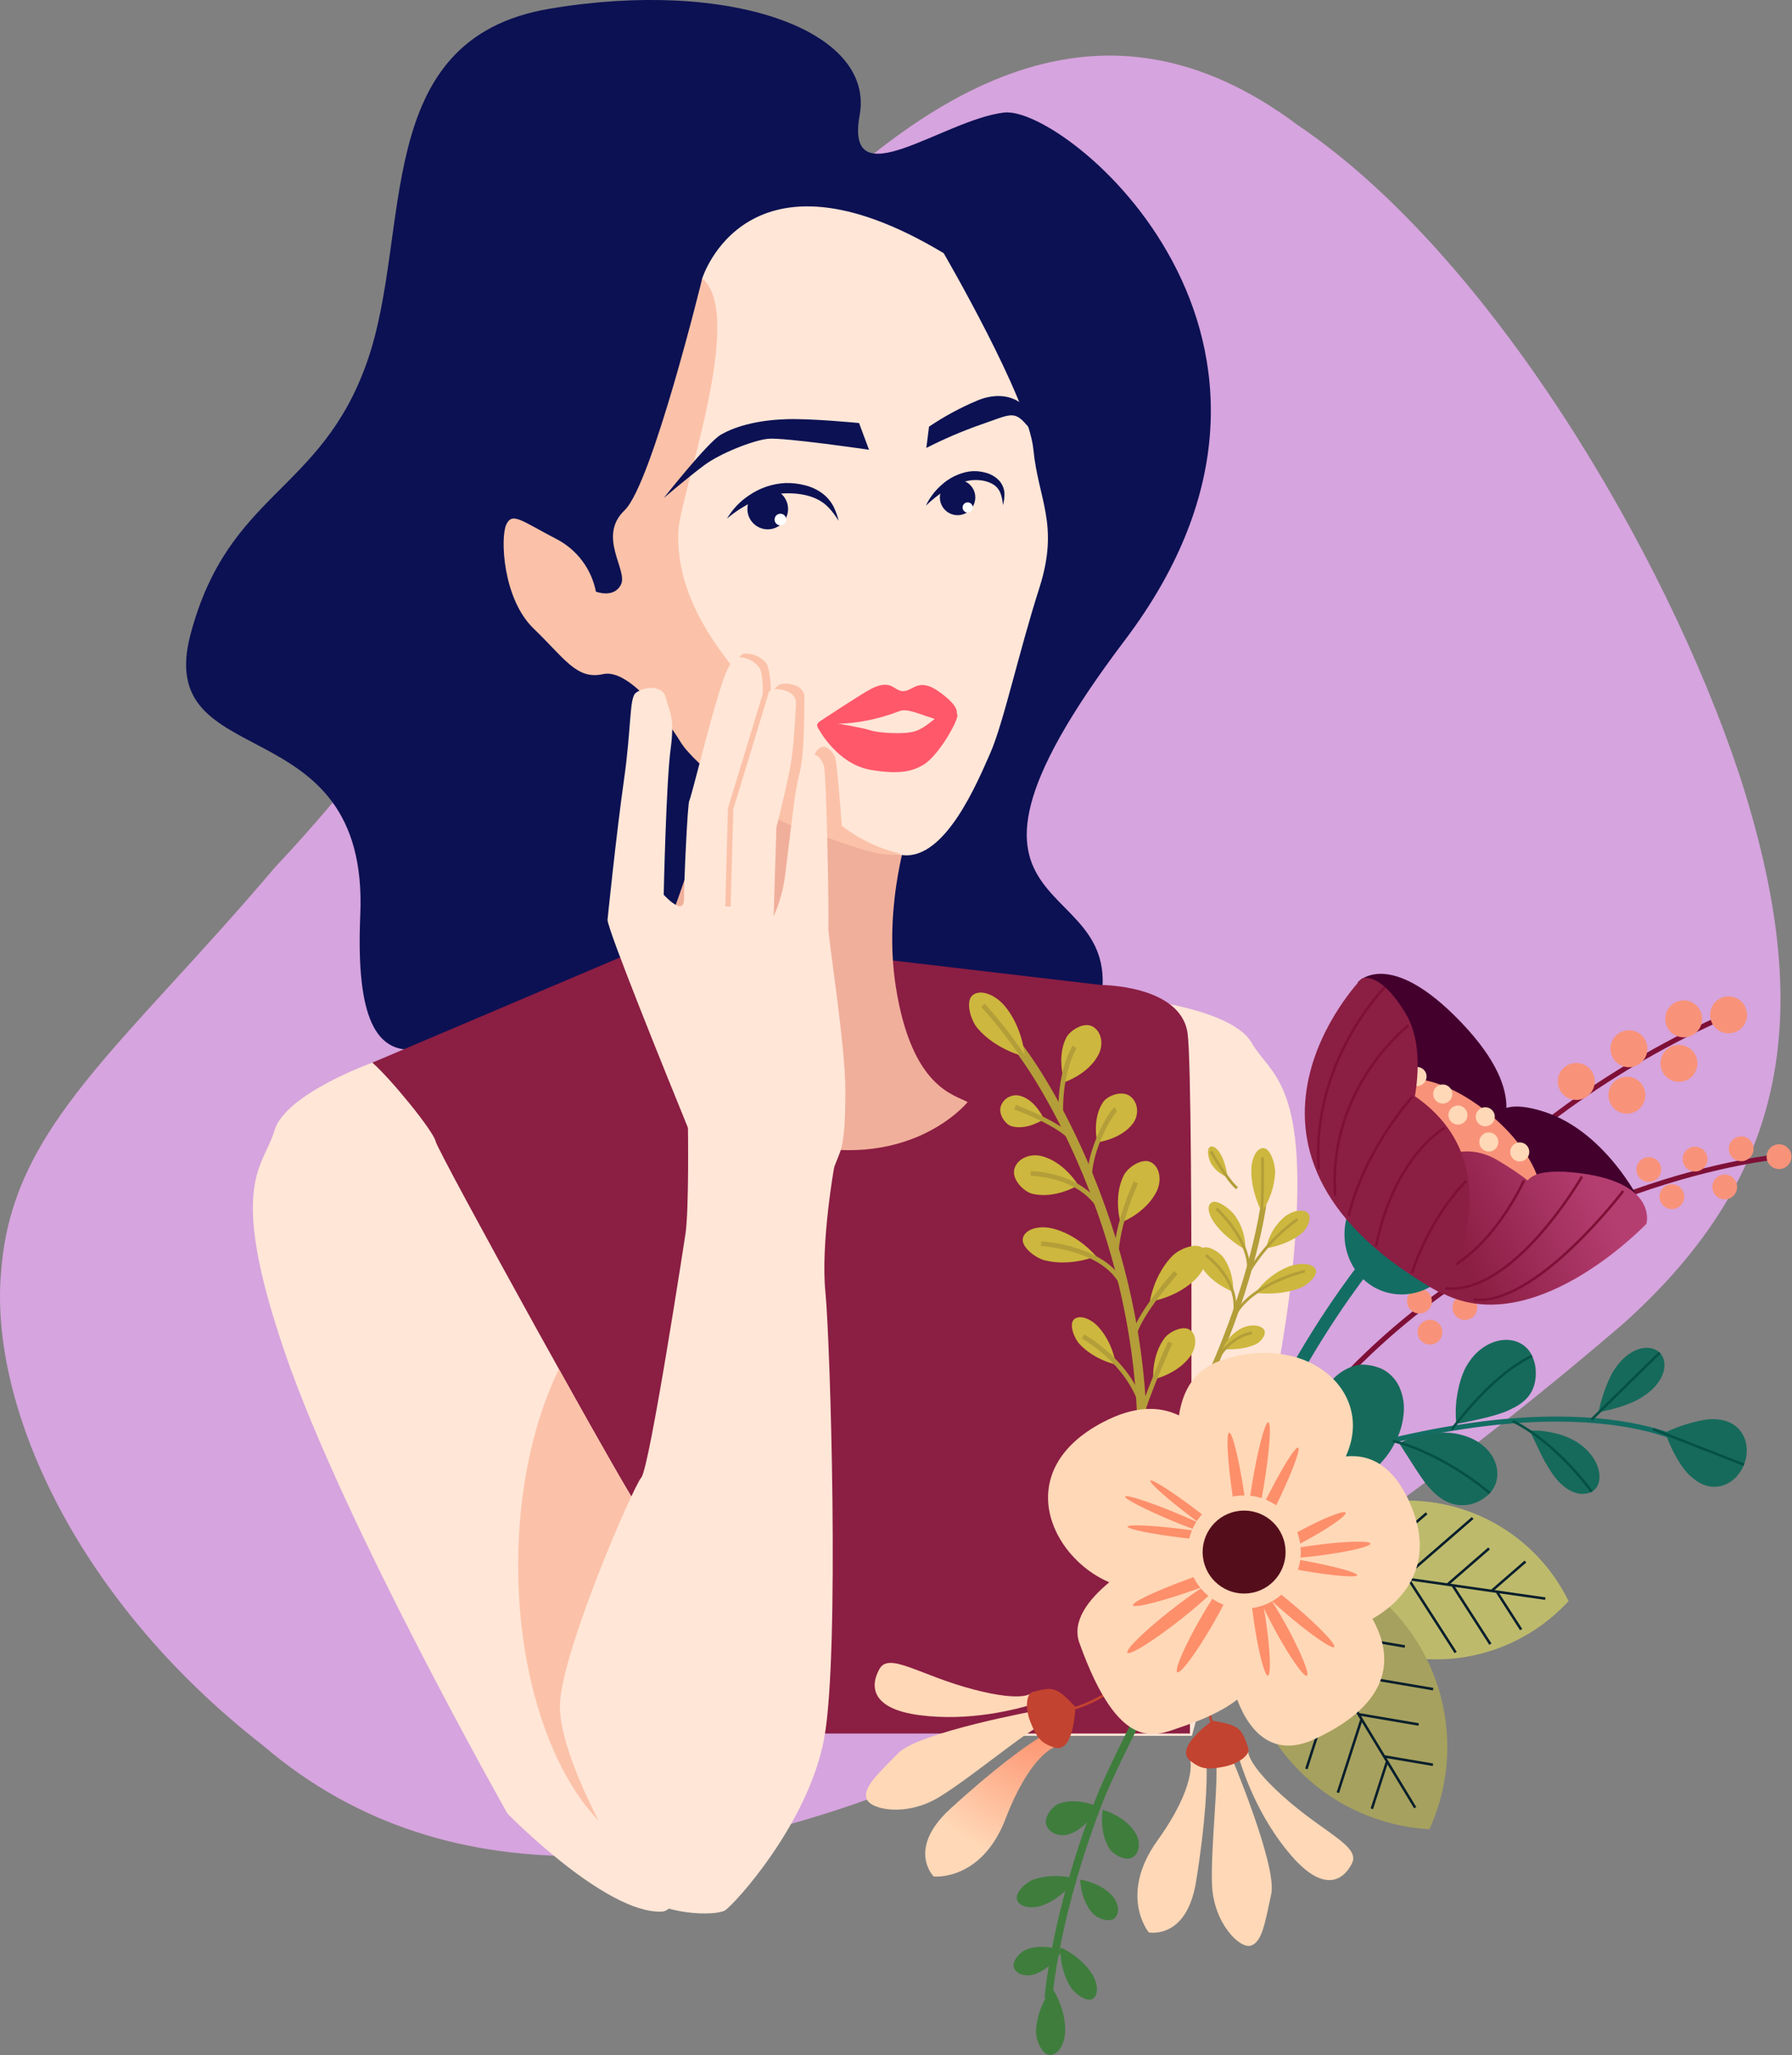 <?xml version="1.0" encoding="UTF-8"?> <svg xmlns="http://www.w3.org/2000/svg" width="1011" height="1159" viewBox="0 0 1011 1159" fill="none"><rect x="0" y="0" width="1011" height="1159" fill="#808080" stroke="none"/> <g clip-path="url(#clip0)"> <path d="M155 489.33C334.94 298.9 513 -93.69 732.23 70.61C840.07 143.31 939.78 311.39 981.54 437.61C1024.54 570.94 1009.54 662.35 916.02 746.36C727.53 908.24 360.47 1166.41 148.4 984.47C40.46 900.39 -6.74 789.6 0.77 715.61C7.3 635 68.57 591.23 155 489.33Z" fill="#D6A4DE"></path> <path d="M672.44 979C684.72 934.45 721.68 795.79 729.62 711.49C739.17 610 717 607 706.15 588.12C695.3 569.24 643.4 563.69 643.4 563.69C635.61 574.58 618.96 609.11 619.07 615.33C619.18 621.55 558.54 842.15 555.58 844.26C553.92 845.43 557.29 917.16 566.04 979H672.44Z" fill="#FFE6D7"></path> <path d="M619 573.23C619 573.23 486.53 632.13 428.44 619.52C370.35 606.91 368.72 531.98 310.56 558.52C252.4 585.06 198.08 635.45 203.26 516.11C208.44 396.77 86.1 438.11 107.51 357.67C128.92 277.23 181 278.06 207 204.36C233 130.66 208.36 22.05 310.1 4.92C411.84 -12.21 493.62 17.05 485 64.91C476.38 112.77 532.13 67.49 566.52 63.47C600.91 59.45 762.52 191.87 634.63 361.04C506.74 530.21 643.94 485.92 619 573.23Z" fill="#0C1153"></path> <path d="M210.07 599.33L380 527.18L621.23 555.53C621.23 555.53 665.92 555.53 669.97 582.53C674.02 609.53 671.32 977.7 671.32 977.7H408.32L210.07 599.33Z" fill="#8B1E43"></path> <path d="M513.53 465.14C513.53 465.14 497.86 509.2 505.44 556.85C514.49 613.8 538.63 617.33 545.9 621.59C545.9 621.59 512.18 663.4 442.05 643.17C371.92 622.94 370.57 538 370.57 538C370.57 538 400.24 466.52 401.57 432.8C402.9 399.08 462.28 484 513.53 465.14Z" fill="#F0AF9B"></path> <path d="M210.07 599.33C210.07 599.33 160.84 616.87 154.77 637.77C148.7 658.67 127.77 666.77 160.84 763.2C193.91 859.63 286.27 1022.83 286.27 1022.83C286.27 1022.83 341.57 1079.47 373.27 1078.13C404.97 1076.79 364.51 852.89 361.13 851.54C357.75 850.19 247.13 649.91 245.82 643.84C244.51 637.77 220.18 608.1 210.07 599.33Z" fill="#FFE6D7"></path> <path d="M315.32 772.16C301.04 801.43 292.32 840.28 292.32 882.9C292.32 973.96 332.02 1047.78 381 1047.78C382.33 1047.78 383.65 1047.7 385 1047.59C388.4 986 363.74 852.59 361.14 851.59C359.69 851 338.88 814.44 315.32 772.16Z" fill="#FBC2A9"></path> <path d="M386.75 695.77C386.75 695.77 366.52 827.94 361.8 833.34C357.08 838.74 317.29 930.44 315.94 960.79C314.59 991.14 351.68 1054.52 361.8 1067.34C371.92 1080.16 403.61 1080.82 409 1077.45C414.39 1074.08 456.21 1028.22 465 980.34C473.79 932.46 468.38 755.79 465.68 728.81C462.98 701.83 470.18 658.15 472.99 645.94C475.8 633.73 388.13 635.75 388.13 635.75C388.13 635.75 388.77 681.61 386.75 695.77Z" fill="#FFE6D7"></path> <path d="M532.41 142.8C532.41 142.8 580.29 225.07 583 253.39C585.71 281.71 597.83 295.88 586.37 331.62C574.91 367.36 566.14 407.82 558.72 424.68C551.3 441.54 533.43 484.36 509.83 482.33C486.23 480.3 405.64 454.33 387.43 405.8C369.22 357.27 356.43 301.27 373.95 258.8C391.47 216.33 396.19 157 396.19 157C396.19 157 421.14 76 532.41 142.8Z" fill="#FFE6D7"></path> <path d="M396.19 157C396.19 157 367.87 273 352.36 287.82C336.85 302.64 354.36 321.54 350.36 329.63C346.36 337.72 336.2 333.68 336.2 333.68C334.966 327.373 332.32 321.426 328.462 316.286C324.604 311.146 319.632 306.946 313.92 304C294.36 293.88 288.97 288.49 285.6 295.91C282.23 303.33 283.6 337.72 301.11 354.57C318.62 371.42 325.38 383.57 340.22 380.2C355.06 376.83 376.63 406.5 384.05 418.64C391.47 430.78 427.21 459.77 452.84 467.87C478.47 475.97 492.62 482.7 504.76 482.03C516.9 481.36 495.66 482.7 473.4 464.49C451.14 446.28 431.26 399.76 409.68 371.43C388.1 343.1 382.03 320.18 382.68 299.95C383.33 279.72 421.14 177.86 396.19 157Z" fill="#FBC2A9"></path> <path d="M401.37 428.36C413.25 441.93 429.74 452.99 446.56 461.49C447.87 454.98 452.02 434.09 452.82 424.7C453.82 413.51 453.82 396.8 453.82 393.26C453.82 386 444.02 385.01 440.82 385.8C436.48 386.86 434.62 393.54 434.73 392.35C435.3 386.22 433.92 376.02 432.3 374.07C430.835 372.3 428.986 370.887 426.892 369.939C424.799 368.991 422.517 368.533 420.22 368.6C416.17 368.8 413.09 378.07 410.54 387.81C407.75 398.24 404.23 414.82 401.37 428.36Z" fill="#FBC2A9"></path> <path d="M460.85 423.29C457.04 428.04 455.52 448.37 455.52 448.37C455.52 448.37 454.93 456.01 454.25 465.18C461.53 468.53 468.75 471.4 475.54 473.78C473.95 451.85 472.07 429.61 471.18 427.33C469.44 422.86 464.67 418.54 460.85 423.29Z" fill="#FBC2A9"></path> <path d="M342.74 518.82C342.74 518.82 347.65 470.64 352.02 439.93C356.23 410.25 355.02 393.93 358.59 390.87C362.16 387.81 373.76 385.3 375.79 393.87C377.82 402.44 380.79 404.49 378.32 422.7C375.85 440.91 374.44 504.63 374.44 504.63C374.44 504.63 385.9 517.28 385.9 507.16C385.9 497.04 387.9 453.05 388.9 451.53C389.9 450.01 399.96 408.74 406.09 389.32C409.09 379.71 412.67 370.61 416.71 370.61C419.009 370.658 421.268 371.229 423.314 372.279C425.36 373.329 427.14 374.83 428.52 376.67C430.03 378.67 430.9 388.96 430.03 395.05C429.86 396.23 432.03 389.66 436.44 388.81C439.7 388.19 449.44 389.66 449.08 396.91C448.92 400.44 448.08 417.14 446.55 428.26C445.02 439.38 438 466.73 438 466.73L436.48 516.8C439.832 509.234 442.046 501.214 443.05 493C444.57 479.85 448.11 452 448.11 452C448.11 452 450.64 431.77 454.69 427.22C458.74 422.67 463.28 427.22 464.8 431.77C466.32 436.32 467.8 518.26 467.33 522.77C466.86 527.28 476.94 588.52 476.94 615.33C476.94 637.21 475.66 644.03 474.21 649.07C473.88 650.2 466.61 668.49 465.87 668.77C461.82 670.29 402.09 670.45 394.5 651.77L389.24 638.83C375.27 604.53 343.18 525.32 342.74 518.82Z" fill="#FFE6D7"></path> <path d="M410.69 511.24L412.2 456.11L432.43 389.67" stroke="#FBC2A9" stroke-width="3.04" stroke-miterlimit="10"></path> <path d="M461.6 407.48C461.6 407.48 480.86 411.31 507.46 401.08C511.84 399.39 518.59 402.76 525.33 404.78C528.4 405.7 533.76 408.83 537.13 406.13C540.5 403.43 542.19 400.06 533.13 392.65C525.13 386.11 520.32 384.89 514.93 387.93C509.54 390.97 507.85 389.93 504.14 387.59C501.44 385.9 497.73 385.23 491.32 388.59C484.91 391.95 461.6 407.48 461.6 407.48Z" fill="#FF586B"></path> <path d="M462.28 411.86C462.28 411.86 472.65 430.86 490.85 434.12C509.05 437.38 516.12 434.18 520.95 431.34C529.38 426.34 540.17 407.23 540.17 403.44C540.17 399.65 533.34 402.51 529.8 404.03C526.26 405.55 522.97 409.93 516.9 412.2C510.83 414.47 495.24 413.38 490.9 411.86C486.56 410.34 469.32 407.57 468.56 407.31C467.8 407.05 457.47 405.29 462.28 411.86Z" fill="#FF586B"></path> <path d="M490.26 253.66C490.26 253.66 441.84 246.59 433.33 247.47C424.82 248.35 406.46 255.63 397.44 262.29C388.42 268.95 374.49 280.86 374.49 280.86C374.49 280.86 399.15 249.55 406.66 245.19C416.24 239.62 429.96 236.78 444.25 236.4C458.54 236.02 484.66 238.59 484.66 238.59L490.26 253.66Z" fill="#0C1153"></path> <path d="M522.62 252.64C532.538 247.562 542.792 243.169 553.31 239.49C569.59 233.91 572 231.25 578.97 239.41C585.94 247.57 575.97 227.47 575.97 227.47C575.97 227.47 567.06 219.26 551.13 226.01C541.68 230.002 532.638 234.898 524.13 240.63L522.62 252.64Z" fill="#0C1153"></path> <path d="M473.15 293.78C472.467 290.909 471.461 288.124 470.15 285.48C468.593 282.603 466.425 280.102 463.8 278.15C460.899 276.052 457.618 274.537 454.14 273.69C450.504 272.751 446.754 272.33 443 272.44C435.749 272.81 428.741 275.178 422.75 279.28C417.602 282.661 413.292 287.172 410.15 292.47C419.37 284.69 431.23 278.74 443.22 278.22C449.22 278.09 455.53 278.91 460.71 281.4C466.09 283.83 469.7 288.32 473.15 293.78Z" fill="#0C1153"></path> <path d="M565.83 284.93C566.488 282.658 566.775 280.294 566.68 277.93C566.446 275.262 565.315 272.752 563.47 270.81C561.359 268.719 558.718 267.243 555.83 266.54C552.851 265.71 549.732 265.506 546.67 265.94C540.904 266.906 535.541 269.521 531.23 273.47C527.49 276.719 524.466 280.71 522.35 285.19C529.35 278.48 538.11 272.41 547.35 270.94C551.82 270.33 556.96 271.02 560.49 273.3C562.253 274.429 563.617 276.084 564.39 278.03C565.217 280.244 565.703 282.57 565.83 284.93V284.93Z" fill="#0C1153"></path> <path d="M444.11 283.74C444.768 285.911 444.768 288.229 444.109 290.4C443.45 292.571 442.162 294.497 440.408 295.936C438.654 297.375 436.512 298.261 434.254 298.483C431.997 298.705 429.724 298.252 427.723 297.182C425.723 296.111 424.084 294.472 423.016 292.471C421.947 290.469 421.496 288.196 421.719 285.938C421.943 283.681 422.831 281.54 424.271 279.787C425.711 278.034 427.639 276.747 429.81 276.09C432.721 275.209 435.862 275.52 438.544 276.954C441.226 278.389 443.228 280.83 444.11 283.74V283.74Z" fill="#0C1153"></path> <path d="M550.17 279.33C550.416 281.292 550.074 283.283 549.188 285.051C548.302 286.819 546.912 288.285 545.193 289.263C543.475 290.241 541.504 290.688 539.532 290.546C537.559 290.405 535.673 289.681 534.112 288.468C532.55 287.255 531.383 285.605 530.759 283.729C530.135 281.852 530.081 279.833 530.604 277.926C531.127 276.019 532.204 274.31 533.699 273.015C535.193 271.719 537.038 270.897 539 270.65C540.304 270.486 541.627 270.581 542.893 270.928C544.16 271.276 545.346 271.87 546.384 272.676C547.421 273.482 548.289 274.484 548.939 275.626C549.589 276.768 550.007 278.026 550.17 279.33V279.33Z" fill="#0C1153"></path> <path d="M548.8 285.86C548.871 286.425 548.772 286.998 548.517 287.507C548.262 288.016 547.862 288.438 547.367 288.72C546.872 289.002 546.305 289.13 545.737 289.09C545.169 289.049 544.626 288.841 544.176 288.492C543.726 288.143 543.39 287.668 543.21 287.128C543.03 286.588 543.014 286.006 543.164 285.457C543.315 284.908 543.624 284.416 544.054 284.042C544.484 283.669 545.015 283.432 545.58 283.36C545.956 283.311 546.338 283.337 546.704 283.436C547.069 283.536 547.412 283.707 547.711 283.939C548.011 284.171 548.261 284.461 548.448 284.791C548.635 285.12 548.754 285.484 548.8 285.86V285.86Z" fill="white"></path> <path d="M443.44 292.08C443.627 292.703 443.626 293.367 443.436 293.989C443.246 294.61 442.876 295.162 442.373 295.574C441.869 295.985 441.255 296.239 440.608 296.302C439.961 296.365 439.31 296.234 438.737 295.928C438.164 295.621 437.694 295.151 437.388 294.578C437.081 294.004 436.952 293.353 437.015 292.706C437.079 292.059 437.332 291.445 437.744 290.942C438.156 290.439 438.708 290.07 439.33 289.88C439.744 289.754 440.18 289.71 440.611 289.753C441.042 289.795 441.46 289.922 441.842 290.126C442.224 290.331 442.562 290.609 442.836 290.944C443.11 291.279 443.315 291.665 443.44 292.08V292.08Z" fill="white"></path> <path d="M975.18 572.38C975.18 572.38 854.18 620.67 792.37 718.5" stroke="#7E1037" stroke-width="2.85" stroke-miterlimit="10"></path> <path d="M1003.65 652.35C1003.65 652.35 867.65 664.83 761.55 773.63" stroke="#7E1037" stroke-width="2.85" stroke-miterlimit="10"></path> <path d="M985 576C984.284 577.935 983.011 579.614 981.34 580.825C979.67 582.036 977.678 582.724 975.617 582.803C973.556 582.882 971.517 582.348 969.759 581.268C968.001 580.189 966.603 578.612 965.741 576.737C964.88 574.863 964.593 572.775 964.918 570.738C965.243 568.701 966.165 566.806 967.567 565.292C968.969 563.779 970.789 562.715 972.795 562.236C974.802 561.757 976.905 561.884 978.84 562.6C981.434 563.56 983.539 565.512 984.695 568.025C985.85 570.537 985.96 573.406 985 576V576Z" fill="#F8937A"></path> <path d="M959.68 578.25C958.964 580.187 957.69 581.868 956.019 583.081C954.347 584.294 952.354 584.984 950.29 585.064C948.227 585.143 946.186 584.609 944.426 583.529C942.666 582.449 941.266 580.871 940.403 578.995C939.54 577.119 939.252 575.029 939.577 572.99C939.902 570.951 940.824 569.053 942.227 567.538C943.63 566.023 945.451 564.958 947.459 564.478C949.468 563.997 951.573 564.124 953.51 564.84C956.106 565.801 958.214 567.753 959.371 570.268C960.529 572.782 960.64 575.654 959.68 578.25V578.25Z" fill="#F8937A"></path> <path d="M957 603.35C956.285 605.285 955.012 606.964 953.343 608.176C951.673 609.387 949.682 610.076 947.621 610.156C945.56 610.236 943.521 609.703 941.763 608.625C940.004 607.546 938.605 605.97 937.743 604.096C936.88 602.223 936.592 600.135 936.916 598.098C937.239 596.061 938.16 594.165 939.561 592.651C940.961 591.137 942.78 590.072 944.786 589.592C946.791 589.111 948.895 589.235 950.83 589.95C952.115 590.425 953.294 591.148 954.3 592.078C955.305 593.008 956.118 594.128 956.691 595.372C957.264 596.616 957.586 597.961 957.639 599.33C957.692 600.699 957.475 602.065 957 603.35Z" fill="#F8937A"></path> <path d="M928.79 595.09C928.075 597.025 926.802 598.704 925.133 599.916C923.463 601.127 921.472 601.816 919.411 601.896C917.35 601.976 915.311 601.443 913.553 600.365C911.794 599.286 910.396 597.71 909.533 595.836C908.67 593.963 908.382 591.875 908.706 589.838C909.029 587.801 909.95 585.905 911.351 584.391C912.751 582.877 914.57 581.812 916.576 581.332C918.582 580.851 920.685 580.975 922.62 581.69C923.905 582.165 925.084 582.888 926.09 583.818C927.095 584.748 927.908 585.868 928.481 587.112C929.054 588.356 929.376 589.701 929.429 591.07C929.482 592.439 929.265 593.805 928.79 595.09Z" fill="#F8937A"></path> <path d="M927.63 621.3C926.914 623.235 925.641 624.914 923.97 626.125C922.3 627.336 920.308 628.024 918.247 628.103C916.186 628.182 914.147 627.648 912.389 626.568C910.631 625.489 909.233 623.912 908.371 622.037C907.51 620.163 907.223 618.075 907.548 616.038C907.873 614.001 908.795 612.106 910.197 610.592C911.599 609.079 913.419 608.015 915.425 607.536C917.432 607.057 919.535 607.184 921.47 607.9C924.063 608.861 926.169 610.812 927.325 613.325C928.48 615.837 928.59 618.706 927.63 621.3Z" fill="#F8937A"></path> <path d="M899.08 613.54C898.364 615.477 897.09 617.158 895.419 618.371C893.747 619.584 891.754 620.274 889.69 620.353C887.627 620.433 885.586 619.899 883.826 618.819C882.066 617.739 880.666 616.161 879.803 614.285C878.94 612.409 878.652 610.319 878.977 608.28C879.302 606.241 880.224 604.343 881.627 602.828C883.03 601.313 884.851 600.248 886.859 599.767C888.868 599.287 890.973 599.413 892.91 600.13C895.506 601.091 897.614 603.043 898.771 605.557C899.928 608.072 900.039 610.943 899.08 613.54V613.54Z" fill="#F8937A"></path> <path d="M1010.24 654.78C1009.76 656.078 1008.91 657.204 1007.79 658.017C1006.67 658.829 1005.33 659.291 1003.95 659.345C1002.56 659.399 1001.2 659.041 1000.02 658.318C998.837 657.595 997.898 656.538 997.318 655.281C996.739 654.025 996.545 652.625 996.761 651.258C996.977 649.891 997.593 648.619 998.532 647.602C999.47 646.585 1000.69 645.87 1002.03 645.545C1003.38 645.221 1004.79 645.303 1006.09 645.78C1006.95 646.098 1007.75 646.583 1008.42 647.207C1009.1 647.831 1009.65 648.583 1010.03 649.419C1010.42 650.255 1010.63 651.159 1010.67 652.079C1010.71 652.999 1010.56 653.917 1010.24 654.78V654.78Z" fill="#F8937A"></path> <path d="M988.9 650.35C988.42 651.648 987.567 652.774 986.448 653.587C985.328 654.4 983.993 654.864 982.61 654.918C981.228 654.973 979.86 654.616 978.68 653.894C977.5 653.172 976.56 652.116 975.98 650.861C975.399 649.605 975.204 648.205 975.419 646.838C975.633 645.471 976.248 644.199 977.185 643.181C978.123 642.164 979.34 641.446 980.685 641.121C982.03 640.795 983.441 640.875 984.74 641.35C985.605 641.667 986.399 642.151 987.076 642.775C987.754 643.399 988.302 644.15 988.688 644.987C989.074 645.823 989.292 646.727 989.329 647.647C989.365 648.568 989.219 649.486 988.9 650.35V650.35Z" fill="#F8937A"></path> <path d="M979.6 671.86C979.12 673.158 978.267 674.284 977.148 675.097C976.028 675.91 974.693 676.373 973.31 676.428C971.928 676.483 970.56 676.126 969.38 675.404C968.2 674.682 967.26 673.626 966.68 672.371C966.099 671.115 965.904 669.715 966.119 668.348C966.333 666.981 966.948 665.709 967.885 664.691C968.823 663.674 970.04 662.956 971.385 662.631C972.73 662.305 974.141 662.385 975.44 662.86C976.305 663.177 977.099 663.661 977.776 664.285C978.454 664.909 979.002 665.661 979.388 666.497C979.774 667.333 979.992 668.237 980.029 669.157C980.065 670.078 979.919 670.996 979.6 671.86V671.86Z" fill="#F8937A"></path> <path d="M936.78 662.05C936.3 663.348 935.447 664.474 934.327 665.287C933.208 666.1 931.873 666.563 930.49 666.618C929.108 666.673 927.74 666.316 926.56 665.594C925.38 664.872 924.44 663.816 923.86 662.561C923.279 661.305 923.084 659.905 923.299 658.538C923.513 657.171 924.128 655.899 925.065 654.881C926.003 653.863 927.22 653.146 928.565 652.821C929.91 652.495 931.321 652.574 932.62 653.05C933.485 653.367 934.279 653.851 934.956 654.475C935.634 655.099 936.181 655.85 936.568 656.687C936.954 657.523 937.172 658.427 937.208 659.347C937.245 660.268 937.099 661.186 936.78 662.05V662.05Z" fill="#F8937A"></path> <path d="M962.86 656.15C962.38 657.448 961.527 658.574 960.407 659.387C959.288 660.2 957.953 660.664 956.57 660.718C955.188 660.773 953.82 660.417 952.64 659.694C951.46 658.972 950.52 657.917 949.94 656.661C949.359 655.405 949.164 654.005 949.379 652.638C949.593 651.271 950.208 649.999 951.145 648.981C952.083 647.964 953.3 647.246 954.645 646.921C955.99 646.595 957.401 646.675 958.7 647.15C959.565 647.467 960.359 647.951 961.036 648.575C961.714 649.199 962.262 649.951 962.648 650.787C963.034 651.623 963.252 652.527 963.289 653.447C963.325 654.368 963.179 655.286 962.86 656.15V656.15Z" fill="#F8937A"></path> <path d="M949.82 677.35C949.34 678.648 948.487 679.774 947.367 680.587C946.248 681.4 944.913 681.864 943.53 681.918C942.148 681.973 940.78 681.616 939.6 680.894C938.42 680.172 937.48 679.116 936.9 677.861C936.319 676.605 936.124 675.205 936.339 673.838C936.553 672.471 937.168 671.199 938.105 670.181C939.043 669.164 940.26 668.446 941.605 668.121C942.95 667.795 944.361 667.875 945.66 668.35C946.525 668.667 947.319 669.151 947.996 669.775C948.674 670.399 949.222 671.15 949.608 671.987C949.994 672.823 950.212 673.727 950.248 674.647C950.285 675.568 950.139 676.486 949.82 677.35V677.35Z" fill="#F8937A"></path> <path d="M886.78 705.43C886.3 706.728 885.447 707.854 884.327 708.667C883.208 709.48 881.873 709.943 880.49 709.998C879.108 710.053 877.74 709.696 876.56 708.974C875.38 708.252 874.44 707.196 873.86 705.94C873.279 704.685 873.084 703.285 873.299 701.918C873.513 700.551 874.128 699.279 875.065 698.261C876.003 697.243 877.22 696.526 878.565 696.2C879.91 695.874 881.321 695.954 882.62 696.43C883.485 696.746 884.279 697.231 884.956 697.855C885.634 698.479 886.181 699.23 886.568 700.066C886.954 700.903 887.172 701.807 887.208 702.727C887.245 703.647 887.099 704.566 886.78 705.43Z" fill="#F8937A"></path> <path d="M813.32 753.77C812.84 755.068 811.985 756.194 810.865 757.007C809.745 757.819 808.409 758.281 807.027 758.335C805.644 758.389 804.276 758.031 803.096 757.308C801.917 756.585 800.978 755.528 800.398 754.272C799.819 753.015 799.625 751.615 799.841 750.248C800.057 748.881 800.673 747.609 801.612 746.592C802.55 745.575 803.769 744.86 805.115 744.535C806.46 744.211 807.871 744.293 809.17 744.77C810.034 745.088 810.827 745.573 811.503 746.197C812.18 746.821 812.726 747.573 813.112 748.409C813.497 749.245 813.714 750.149 813.75 751.069C813.786 751.989 813.639 752.907 813.32 753.77V753.77Z" fill="#F8937A"></path> <path d="M833 739.88C832.52 741.178 831.667 742.304 830.547 743.117C829.428 743.93 828.093 744.394 826.71 744.448C825.328 744.503 823.96 744.147 822.78 743.424C821.6 742.702 820.66 741.646 820.08 740.391C819.499 739.135 819.304 737.735 819.519 736.368C819.733 735.001 820.348 733.729 821.285 732.711C822.223 731.694 823.44 730.976 824.785 730.651C826.13 730.325 827.541 730.405 828.84 730.88C829.705 731.197 830.499 731.681 831.176 732.305C831.854 732.929 832.402 733.681 832.788 734.517C833.174 735.353 833.392 736.257 833.428 737.177C833.465 738.098 833.319 739.016 833 739.88Z" fill="#F8937A"></path> <path d="M842.07 708.3C841.59 709.598 840.735 710.724 839.615 711.537C838.495 712.349 837.159 712.811 835.777 712.865C834.394 712.919 833.026 712.561 831.846 711.838C830.667 711.115 829.728 710.058 829.148 708.802C828.569 707.545 828.375 706.145 828.591 704.778C828.807 703.411 829.423 702.139 830.362 701.122C831.3 700.105 832.519 699.39 833.865 699.065C835.21 698.741 836.621 698.823 837.92 699.3C838.784 699.618 839.577 700.103 840.253 700.727C840.93 701.351 841.476 702.103 841.862 702.939C842.247 703.775 842.464 704.679 842.5 705.599C842.536 706.519 842.389 707.437 842.07 708.3V708.3Z" fill="#F8937A"></path> <path d="M807.37 736.26C806.89 737.558 806.035 738.684 804.915 739.497C803.795 740.309 802.459 740.771 801.077 740.825C799.694 740.879 798.326 740.521 797.147 739.798C795.967 739.075 795.028 738.018 794.448 736.761C793.869 735.505 793.675 734.105 793.891 732.738C794.107 731.371 794.723 730.099 795.662 729.082C796.6 728.065 797.819 727.35 799.165 727.025C800.51 726.701 801.921 726.783 803.22 727.26C804.084 727.578 804.877 728.063 805.553 728.687C806.23 729.311 806.776 730.063 807.162 730.899C807.547 731.735 807.764 732.639 807.8 733.559C807.836 734.479 807.689 735.397 807.37 736.26V736.26Z" fill="#F8937A"></path> <path d="M648 957.22C635.91 981.02 625.15 1002.66 620.21 1015.31C595.27 1079.24 591.53 1126.31 591.51 1126.82" stroke="#3F7D3D" stroke-width="4.39" stroke-miterlimit="10"></path> <path d="M593.59 1121.23C593.59 1121.23 584.97 1131.87 584.49 1145.36C584.31 1150.24 587.69 1158.8 592.23 1158.97C596.77 1159.14 600.67 1153.06 600.93 1145.97C601.41 1132.47 593.59 1121.23 593.59 1121.23Z" fill="#3F7D3D"></path> <path d="M598.2 1098.29C598.2 1098.29 597.52 1110.48 604.08 1120.84C606.45 1124.6 613.25 1129.39 616.55 1127.29C619.85 1125.19 619.55 1118.72 616.06 1113.29C609.51 1102.9 598.2 1098.29 598.2 1098.29Z" fill="#3F7D3D"></path> <path d="M609.45 1060.14C609.45 1060.14 609.52 1071.37 616.45 1079.14C618.97 1081.94 625.77 1084.59 628.83 1081.86C631.89 1079.13 631.18 1073.34 627.54 1069.26C620.59 1061.48 609.45 1060.14 609.45 1060.14Z" fill="#3F7D3D"></path> <path d="M599.24 1100C599.24 1100 588.86 1095.92 579.16 1099.45C575.64 1100.73 570.71 1106.03 572.09 1109.86C573.47 1113.69 579.09 1115.17 584.2 1113.31C593.9 1109.74 599.24 1100 599.24 1100Z" fill="#3F7D3D"></path> <path d="M607 1059.55C607 1059.55 594.77 1055.83 582.91 1060.14C578.62 1061.7 572.37 1067.63 573.82 1071.62C575.27 1075.61 581.91 1076.84 588.16 1074.62C600 1070.26 607 1059.55 607 1059.55Z" fill="#3F7D3D"></path> <path d="M619.4 1018.94C619.4 1018.94 607.89 1013.45 597.53 1017.22C593.78 1018.59 588.68 1024.77 590.4 1029.48C592.12 1034.19 598.28 1036.28 603.73 1034.29C614.09 1030.52 619.4 1018.94 619.4 1018.94Z" fill="#3F7D3D"></path> <path d="M622.11 1020.73C622.11 1020.73 619.84 1033.08 625.92 1042.63C628.13 1046.09 635.17 1050 639.15 1047.46C643.13 1044.92 643.58 1038.46 640.37 1033.46C634.27 1023.87 622.11 1020.73 622.11 1020.73Z" fill="#3F7D3D"></path> <path d="M594.61 985.54C594.61 985.54 580.95 990.23 567.33 1025.73C553.71 1061.23 526.76 1058.34 526.76 1058.34C526.76 1058.34 511.33 1042.95 535.95 1020.34C560.57 997.73 579.28 984.16 588.12 978.94C596.96 973.72 594.61 985.54 594.61 985.54Z" fill="url(#paint0_radial)"></path> <path d="M586.05 964.54C586.05 964.54 518.42 976.85 506.74 988.78C495.06 1000.71 487.07 1007.88 488.82 1014.25C490.57 1020.62 511.06 1024.96 529.75 1013.61C548.44 1002.26 580.75 974.71 588.85 972.49C596.95 970.27 586.05 964.54 586.05 964.54Z" fill="url(#paint1_radial)"></path> <path d="M582.61 954.27C582.61 954.27 579.41 960.75 549.21 952.84C519.01 944.93 501.66 931.62 496.21 941.22C490.76 950.82 491.21 963.78 518.96 967.37C546.71 970.96 572.96 964.37 584.96 960.48C596.96 956.59 582.61 954.27 582.61 954.27Z" fill="url(#paint2_radial)"></path> <path d="M606.7 962.61C606.7 962.61 606.11 989.52 594.61 985.54C587.56 983.1 585.07 980.54 581.36 971.24C577.96 962.71 579.29 955.15 582.61 954.24C594.73 951 596.25 951.77 606.7 962.61Z" fill="#C24330"></path> <path d="M595.65 966C595.65 966 631.31 962 649.43 928.15" stroke="#C24330" stroke-width="1.43" stroke-miterlimit="10"></path> <path d="M671.57 993.14C671.57 993.14 675.17 1007.14 653.01 1038.03C630.85 1068.92 648.08 1089.85 648.08 1089.85C648.08 1089.85 669.42 1094.28 674.78 1061.26C680.14 1028.24 681.17 1005.18 680.67 994.92C680.17 984.66 671.57 993.14 671.57 993.14Z" fill="url(#paint3_radial)"></path> <path d="M693.83 988.74C693.83 988.74 720.72 1052 717.19 1068.31C713.66 1084.62 712.05 1095.25 705.77 1097.31C699.49 1099.37 684.59 1084.62 683.77 1062.77C682.95 1040.92 688.22 998.77 685.61 990.77C683 982.77 693.83 988.74 693.83 988.74Z" fill="url(#paint4_radial)"></path> <path d="M704.29 986C704.29 986 700.64 992.24 723.85 1013.11C747.06 1033.98 767.72 1041.16 762.71 1051.01C757.7 1060.86 746.64 1067.61 728.36 1046.39C710.08 1025.17 701.16 999.65 697.82 987.47C694.48 975.29 704.29 986 704.29 986Z" fill="url(#paint5_radial)"></path> <path d="M684.08 970.44C684.08 970.44 661.92 985.73 671.57 993.14C677.49 997.69 680.98 998.37 690.8 996.35C699.8 994.49 705.38 989.23 704.29 985.97C700.32 974.07 698.88 973.2 684.08 970.44Z" fill="#C24330"></path> <path d="M687.29 981.56C687.29 981.56 671 949.56 689.34 915.82" stroke="#C24330" stroke-width="1.43" stroke-miterlimit="10"></path> <path d="M795.91 934.87C779.603 932.513 764.116 926.216 750.791 916.525C737.466 906.833 726.705 894.038 719.44 879.25C730.557 867.082 744.48 857.816 759.996 852.258C775.512 846.7 792.151 845.019 808.466 847.36C824.78 849.701 840.275 855.995 853.602 865.692C866.929 875.389 877.683 888.197 884.93 903C873.798 915.146 859.874 924.395 844.363 929.948C828.852 935.502 812.221 937.191 795.91 934.87V934.87Z" fill="#BDBA6C"></path> <path d="M871.81 901.62L725.65 880.67" stroke="#091F2C" stroke-width="1.43" stroke-miterlimit="10"></path> <path d="M841.68 897.13L860.61 880.7" stroke="#091F2C" stroke-width="1.43" stroke-miterlimit="10"></path> <path d="M816.76 893.56L840.09 873.31" stroke="#091F2C" stroke-width="1.43" stroke-miterlimit="10"></path> <path d="M791.84 889.98L830.84 856.14" stroke="#091F2C" stroke-width="1.43" stroke-miterlimit="10"></path> <path d="M766.92 886.41L804.85 853.48" stroke="#091F2C" stroke-width="1.43" stroke-miterlimit="10"></path> <path d="M742 882.84L763.12 864.51" stroke="#091F2C" stroke-width="1.43" stroke-miterlimit="10"></path> <path d="M844.63 898L858.18 919.07" stroke="#091F2C" stroke-width="1.43" stroke-miterlimit="10"></path> <path d="M819.71 894.42L840.83 927.29" stroke="#091F2C" stroke-width="1.43" stroke-miterlimit="10"></path> <path d="M794.78 890.85L821.23 931.99" stroke="#091F2C" stroke-width="1.43" stroke-miterlimit="10"></path> <path d="M769.86 887.28L797.02 929.54" stroke="#091F2C" stroke-width="1.43" stroke-miterlimit="10"></path> <path d="M744.94 883.71L768.27 920.01" stroke="#091F2C" stroke-width="1.43" stroke-miterlimit="10"></path> <path d="M716.82 978C707.403 962.422 701.925 944.783 700.861 926.611C699.796 908.439 703.177 890.281 710.71 873.71C728.892 874.672 746.563 880.063 762.186 889.414C777.809 898.765 790.909 911.792 800.348 927.361C809.787 942.931 815.278 960.571 816.343 978.747C817.409 996.923 814.016 1015.08 806.46 1031.65C788.284 1030.67 770.621 1025.26 755.002 1015.92C739.382 1006.57 726.277 993.554 716.82 978V978Z" fill="#A6A15E"></path> <path d="M798.41 1019.53L713.85 880.03" stroke="#091F2C" stroke-width="1.43" stroke-miterlimit="10"></path> <path d="M781.14 990.66L808.43 995.31" stroke="#091F2C" stroke-width="1.43" stroke-miterlimit="10"></path> <path d="M766.72 966.87L800.36 972.6" stroke="#091F2C" stroke-width="1.43" stroke-miterlimit="10"></path> <path d="M752.3 943.09L808.54 952.67" stroke="#091F2C" stroke-width="1.43" stroke-miterlimit="10"></path> <path d="M737.88 919.3L792.59 928.61" stroke="#091F2C" stroke-width="1.43" stroke-miterlimit="10"></path> <path d="M723.46 895.51L753.92 900.7" stroke="#091F2C" stroke-width="1.43" stroke-miterlimit="10"></path> <path d="M782.46 993.78L773.96 1020.13" stroke="#091F2C" stroke-width="1.43" stroke-miterlimit="10"></path> <path d="M768.04 969.99L754.79 1011.07" stroke="#091F2C" stroke-width="1.43" stroke-miterlimit="10"></path> <path d="M753.62 946.21L737.03 997.63" stroke="#091F2C" stroke-width="1.43" stroke-miterlimit="10"></path> <path d="M739.2 922.42L722.16 975.24" stroke="#091F2C" stroke-width="1.43" stroke-miterlimit="10"></path> <path d="M724.78 898.64L710.14 944.01" stroke="#091F2C" stroke-width="1.43" stroke-miterlimit="10"></path> <path d="M953.13 814.61C953.13 814.61 889.75 774.52 729 828.8" stroke="#136D63" stroke-width="2.85" stroke-miterlimit="10"></path> <path d="M954.42 833.1C966.62 844.04 979.78 836.88 983.89 826.1C988.33 815.44 983.72 801.16 967.78 800.44C961.35 799.79 947.41 803.92 939.47 807.91C942.3 816.4 948.34 828.3 954.42 833.1Z" fill="#166A5B"></path> <path d="M983.89 826.13L932.54 806" stroke="#055146" stroke-width="1.43" stroke-miterlimit="10"></path> <path d="M926.34 788C939.82 779.71 941.56 767.92 936.34 762.94C931.34 757.71 919.42 759.3 910.98 772.17C907.33 777.31 903.15 789.29 901.88 796.36C909 795.31 920.07 792.19 926.34 788Z" fill="#166A5B"></path> <path d="M936.36 762.91L897.84 800.7" stroke="#055146" stroke-width="1.43" stroke-miterlimit="10"></path> <path d="M852.39 794.77C860.21 791.19 863.86 786.71 865.49 781.42C865.892 780.078 866.17 778.703 866.32 777.31C866.481 775.909 866.521 774.498 866.44 773.09C866.312 770.191 865.601 767.348 864.35 764.73C863.157 762.047 861.203 759.773 858.73 758.19C857.391 757.339 855.931 756.695 854.4 756.28C852.749 755.849 851.046 755.65 849.34 755.69C842.18 755.8 833.7 760.17 828.14 769.16C825.7 772.73 823.54 778.83 822.39 785.21C821.248 791.099 820.985 797.124 821.61 803.09C826.41 802.24 832.34 801.03 837.94 799.63C843.54 798.23 848.8 796.69 852.39 794.77Z" fill="#166A5B"></path> <path d="M864.36 764.74C841.16 775.54 819.02 806.27 819.02 806.27" stroke="#055146" stroke-width="1.43" stroke-miterlimit="10"></path> <path d="M874.66 829.42C878.56 835.57 882.6 839.18 886.66 841.07C890.72 842.96 894.75 843.02 897.95 841.34C901.22 839.82 903.13 835.49 902.15 830.1C901.17 824.71 897.28 818.26 889.9 813.5C885.935 811.022 881.57 809.249 877 808.26C874.543 807.679 872.051 807.255 869.54 806.99C867.408 806.814 865.268 806.768 863.13 806.85C863.85 808.57 864.73 810.47 865.69 812.42C866.65 814.37 867.63 816.49 868.63 818.53C870.372 822.302 872.387 825.942 874.66 829.42V829.42Z" fill="#166A5B"></path> <path d="M898 841.35C898 841.35 879.43 814.66 853.49 801.48" stroke="#055146" stroke-width="1.43" stroke-miterlimit="10"></path> <path d="M771.24 769.79C770.59 775.16 769.63 818.13 749.46 841.85Z" fill="#166A5B"></path> <path d="M786.7 814.23C789.831 808.636 791.644 802.401 792 796C792.296 791.114 791.35 786.232 789.25 781.81C787.517 778.216 784.807 775.184 781.43 773.06C780.652 772.571 779.84 772.14 779 771.77C778.17 771.46 777.32 771.16 776.46 770.89C774.74 770.339 772.967 769.97 771.17 769.79C769.374 769.542 767.55 769.589 765.77 769.93C764.857 770.114 763.961 770.372 763.09 770.7C762.206 770.976 761.34 771.31 760.5 771.7C757.042 773.32 753.952 775.631 751.42 778.49C748.747 781.537 746.756 785.121 745.58 789C744.228 793.498 743.726 798.208 744.1 802.89C744.1 807.16 745.76 813.69 747.05 820.73C747.66 824.2 748.35 827.98 748.7 831.55C748.8 832.47 748.91 833.38 749.01 834.28C749.11 835.18 749.12 836.02 749.17 836.88C749.26 838.62 749.36 840.3 749.44 841.88C751.097 841.615 752.739 841.264 754.36 840.83C755.24 840.59 756.15 840.32 757.08 840.02C758.01 839.72 758.85 839.33 759.76 838.94C761.669 838.137 763.526 837.215 765.32 836.18C767.12 835.11 768.94 833.92 770.76 832.63C777.74 827.4 783.63 820.54 786.7 814.23Z" fill="#166A5B"></path> <path d="M807.39 840.12C813.19 846.46 819.15 848.96 825.09 848.94C827.992 848.913 830.858 848.291 833.51 847.113C836.162 845.934 838.544 844.225 840.51 842.09C844.51 837.97 846.02 831.4 843.63 824.89C841.24 818.38 834.94 811.95 824.43 809.24C821.865 808.525 819.222 808.125 816.56 808.05C813.311 807.941 810.059 808.115 806.84 808.57C803.579 809.009 800.361 809.722 797.22 810.7C794.528 811.564 791.915 812.658 789.41 813.97C790.71 816.12 792.22 818.39 793.75 820.76L798.39 828.02C801.5 832.77 804.46 837.29 807.39 840.12Z" fill="#166A5B"></path> <path d="M840.5 842.11C840.5 842.11 815.3 820.11 785.81 812.67" stroke="#055146" stroke-width="1.43" stroke-miterlimit="10"></path> <path d="M766.21 553.84C766.21 553.84 783.66 534 824.49 576.74C865.32 619.48 844.83 640.22 844.17 642C843.51 643.78 833.84 615.26 870.68 626.86C907.52 638.46 927.32 681.51 927.32 681.51C927.32 681.51 857.75 698.26 823.52 674.14C789.29 650.02 757 578.75 766.21 553.84Z" fill="#43002D"></path> <path d="M866.17 682.72C857.27 693.27 831.67 686.31 808.97 667.18C786.27 648.05 775.08 624 784 613.44C792.92 602.88 818.49 609.85 841.19 628.99C863.89 648.13 875.06 672.18 866.17 682.72Z" fill="#F8937A"></path> <path d="M804.51 609C804.142 609.996 803.487 610.861 802.627 611.484C801.768 612.108 800.743 612.463 799.682 612.504C798.621 612.546 797.571 612.272 796.666 611.717C795.761 611.162 795.04 610.351 794.596 609.386C794.151 608.422 794.003 607.347 794.169 606.298C794.335 605.25 794.809 604.274 795.529 603.494C796.25 602.714 797.186 602.165 798.218 601.917C799.251 601.669 800.334 601.733 801.33 602.1C801.992 602.344 802.6 602.716 803.118 603.195C803.636 603.674 804.055 604.25 804.35 604.891C804.645 605.532 804.811 606.224 804.839 606.929C804.866 607.635 804.755 608.338 804.51 609V609Z" fill="#FFD8B7"></path> <path d="M823.49 706.24C816.66 724.7 797.11 734.49 779.82 728.1C762.53 721.71 754.06 701.55 760.89 683.1C767.72 664.65 787.26 654.85 804.55 661.24C821.84 667.63 830.31 687.77 823.49 706.24Z" fill="#136D63"></path> <path d="M807.09 656.6C807.09 656.6 824 641.94 845 654.43C866 666.92 877.45 677.89 874.23 684.79C871.01 691.69 838.1 656.61 887 661.2C935.9 665.79 928.87 690.2 928.87 690.2C928.87 690.2 862.55 760 809.41 726.9C756.27 693.8 807.09 656.6 807.09 656.6Z" fill="url(#paint6_linear)"></path> <path d="M915.78 671.69C915.78 671.69 866.4 736.85 831.42 733" stroke="#7E1037" stroke-width="1.43" stroke-miterlimit="10"></path> <path d="M892.49 663.58C892.49 663.58 849.87 737.82 809.49 725.4" stroke="#7E1037" stroke-width="1.43" stroke-miterlimit="10"></path> <path d="M859.86 665.67C859.86 665.67 837.22 716 801.66 720.5" stroke="#7E1037" stroke-width="1.43" stroke-miterlimit="10"></path> <path d="M813.71 729.84C813.71 729.84 856.83 658.84 798.33 618.3C739.83 577.76 793 639.94 793 639.94C793 639.94 808.2 597.02 793.21 571.94C778.22 546.86 768.21 551.94 768.21 551.94C768.21 551.94 671.62 651 813.71 729.84Z" fill="url(#paint7_linear)"></path> <path d="M781.32 556.73C781.32 556.73 739.55 598.59 744 659.55" stroke="#7E1037" stroke-width="1.43" stroke-miterlimit="10"></path> <path d="M794.58 578.32C794.58 578.32 748.87 613.5 753.29 674.46" stroke="#7E1037" stroke-width="1.43" stroke-miterlimit="10"></path> <path d="M796.92 618.46C796.92 618.46 769.8 648.04 760.92 685.71" stroke="#7E1037" stroke-width="1.43" stroke-miterlimit="10"></path> <path d="M815.21 636C815.21 636 786.8 651.28 776.27 703" stroke="#7E1037" stroke-width="1.43" stroke-miterlimit="10"></path> <path d="M827.19 666.06C827.19 666.06 807.36 685.06 796.56 718.06" stroke="#7E1037" stroke-width="1.43" stroke-miterlimit="10"></path> <path d="M772.92 710.71C772.92 710.71 679.81 823.93 682.77 936.26" stroke="#136D63" stroke-width="7.13" stroke-miterlimit="10"></path> <path d="M819 618.88C818.631 619.878 817.975 620.745 817.113 621.37C816.252 621.995 815.225 622.35 814.162 622.392C813.098 622.433 812.047 622.158 811.139 621.601C810.232 621.045 809.511 620.232 809.066 619.265C808.621 618.298 808.473 617.221 808.64 616.17C808.807 615.119 809.283 614.142 810.006 613.361C810.728 612.58 811.667 612.031 812.702 611.783C813.737 611.536 814.822 611.601 815.82 611.97C817.158 612.465 818.244 613.471 818.841 614.767C819.437 616.062 819.494 617.542 819 618.88V618.88Z" fill="#FFD8B7"></path> <path d="M827.57 630.76C827.2 631.755 826.544 632.618 825.684 633.24C824.825 633.862 823.8 634.216 822.739 634.256C821.678 634.296 820.63 634.021 819.725 633.465C818.821 632.91 818.102 632.099 817.658 631.135C817.214 630.171 817.066 629.097 817.232 628.048C817.399 627 817.872 626.025 818.592 625.245C819.313 624.466 820.248 623.917 821.28 623.669C822.312 623.421 823.394 623.483 824.39 623.85C825.728 624.345 826.814 625.351 827.411 626.647C828.007 627.942 828.064 629.422 827.57 630.76Z" fill="#FFD8B7"></path> <path d="M843 631.72C842.632 632.716 841.977 633.581 841.117 634.205C840.258 634.828 839.233 635.183 838.172 635.225C837.111 635.266 836.061 634.992 835.156 634.437C834.251 633.882 833.53 633.071 833.086 632.106C832.641 631.142 832.493 630.067 832.659 629.019C832.825 627.97 833.299 626.994 834.019 626.214C834.74 625.434 835.676 624.885 836.708 624.637C837.741 624.389 838.824 624.453 839.82 624.82C840.482 625.064 841.09 625.436 841.608 625.915C842.126 626.394 842.545 626.97 842.84 627.611C843.135 628.252 843.301 628.945 843.329 629.65C843.356 630.355 843.245 631.058 843 631.72V631.72Z" fill="#FFD8B7"></path> <path d="M845 645.94C844.631 646.938 843.975 647.805 843.113 648.43C842.252 649.055 841.225 649.411 840.162 649.452C839.098 649.493 838.047 649.218 837.139 648.661C836.232 648.105 835.511 647.292 835.066 646.325C834.621 645.358 834.473 644.281 834.64 643.23C834.807 642.179 835.283 641.202 836.006 640.421C836.728 639.64 837.667 639.091 838.702 638.843C839.737 638.596 840.822 638.661 841.82 639.03C843.156 639.527 844.241 640.533 844.837 641.828C845.433 643.123 845.491 644.602 845 645.94Z" fill="#FFD8B7"></path> <path d="M862.45 651.55C862.08 652.545 861.423 653.408 860.562 654.029C859.702 654.651 858.676 655.004 857.615 655.043C856.554 655.082 855.506 654.806 854.602 654.249C853.698 653.693 852.979 652.881 852.537 651.916C852.094 650.951 851.947 649.876 852.115 648.828C852.283 647.78 852.757 646.805 853.479 646.026C854.201 645.248 855.137 644.7 856.169 644.454C857.202 644.207 858.284 644.272 859.28 644.64C859.942 644.885 860.55 645.258 861.068 645.738C861.586 646.218 862.004 646.796 862.298 647.438C862.593 648.079 862.758 648.773 862.784 649.479C862.81 650.184 862.696 650.888 862.45 651.55V651.55Z" fill="#FFD8B7"></path> <path d="M600.6 610.31C600.6 610.31 595.9 596.64 601.47 585.39C603.47 581.32 611.1 576.31 616.18 578.84C621.26 581.37 622.82 588.58 619.9 594.51C614.33 605.75 600.6 610.31 600.6 610.31Z" fill="#CDB73E"></path> <path d="M589 631.2C589 631.2 579.41 637.71 570.68 635.2C567.52 634.26 563.18 628.83 564.57 624.08C565.284 621.829 566.845 619.943 568.925 618.824C571.004 617.704 573.437 617.437 575.71 618.08C584.39 620.54 589 631.2 589 631.2Z" fill="#CDB73E"></path> <path d="M650.62 778C650.62 778 649.56 764.6 657.03 754.66C659.75 751.05 667.59 747.22 671.51 750.17C675.43 753.12 675.18 760.09 671.24 765.33C663.77 775.23 650.62 778 650.62 778Z" fill="#CDB73E"></path> <path d="M618.39 708.51C618.39 708.51 604.19 714.51 589.44 710.83C584.1 709.49 575.87 703.18 577.11 698.21C578.35 693.24 586.11 690.95 593.91 692.88C608.66 696.55 618.39 708.51 618.39 708.51Z" fill="#CDB73E"></path> <path d="M608.34 668.46C608.34 668.46 595.23 676.46 582.34 673.26C577.67 672.1 570.79 665.34 572.24 659.47C573.69 653.6 580.84 650.34 587.62 652.03C600.52 655.25 608.34 668.46 608.34 668.46Z" fill="#CDB73E"></path> <path d="M619 644.29C619 644.29 615.9 630.77 622.47 621.42C624.85 618.04 632.75 614.84 637.4 618.13C642.05 621.42 642.83 628.37 639.4 633.3C632.77 642.65 619 644.29 619 644.29Z" fill="#CDB73E"></path> <path d="M629.56 769.61C629.56 769.61 617.44 767.09 609 758C605.94 754.7 603 746.8 605.93 744.11C608.86 741.42 615.1 743.44 619.55 748.24C628 757.33 629.56 769.61 629.56 769.61Z" fill="#CDB73E"></path> <path d="M648.71 734.16C648.71 734.16 650.87 718.91 661.61 708.16C665.5 704.27 675.14 700.46 678.77 704.08C682.4 707.7 680.36 715.56 674.7 721.23C664 732 648.71 734.16 648.71 734.16Z" fill="#CDB73E"></path> <path d="M632.18 689.62C632.18 689.62 627.9 675.12 633.99 662.91C636.19 658.48 644.14 652.91 649.23 655.45C654.32 657.99 655.67 665.68 652.46 672.12C646.35 684.33 632.18 689.62 632.18 689.62Z" fill="#CDB73E"></path> <path d="M644.4 810.13C643.76 701.49 593.51 614.86 574.12 590.13" stroke="#B39E39" stroke-width="5.29" stroke-miterlimit="10"></path> <path d="M606.31 590.44C606.31 590.44 596.98 604.81 598.64 631.83" stroke="#B39E39" stroke-width="2.65" stroke-miterlimit="10"></path> <path d="M572.65 624.46C572.65 624.46 599.65 634.28 605.34 643.39" stroke="#B39E39" stroke-width="2.65" stroke-miterlimit="10"></path> <path d="M629.53 625.71C627.09 626.71 613.61 649.51 614.8 666.21" stroke="#B39E39" stroke-width="2.65" stroke-miterlimit="10"></path> <path d="M581.48 661.88C581.48 661.88 613.93 661.8 623.59 687.4" stroke="#B39E39" stroke-width="2.65" stroke-miterlimit="10"></path> <path d="M640.87 666.86C640.87 666.86 630.17 689.45 629.6 708.79" stroke="#B39E39" stroke-width="2.65" stroke-miterlimit="10"></path> <path d="M587.39 701.46C587.39 701.46 626.39 703.46 634.59 727.74" stroke="#B39E39" stroke-width="2.65" stroke-miterlimit="10"></path> <path d="M663.39 717.71C663.39 717.71 644.08 739.09 640 752.26" stroke="#B39E39" stroke-width="2.65" stroke-miterlimit="10"></path> <path d="M611 753.77C611 753.77 633.12 765.62 642.58 788.44" stroke="#B39E39" stroke-width="2.65" stroke-miterlimit="10"></path> <path d="M660.2 757.24C660.2 757.24 645.69 789.06 643.2 801.54" stroke="#B39E39" stroke-width="2.65" stroke-miterlimit="10"></path> <path d="M578.21 595.93C578.21 595.93 562.11 592.36 551.55 580C547.73 575.54 544.48 564.92 548.64 561.36C552.8 557.8 561.03 560.61 566.64 567.12C577.17 579.47 578.21 595.93 578.21 595.93Z" fill="#CDB73E"></path> <path d="M554.55 567C564.236 577.645 572.969 589.119 580.65 601.29" stroke="#B39E39" stroke-width="2.65" stroke-miterlimit="10"></path> <path d="M675.23 795.19C679.393 791.505 684.47 789.008 689.93 787.96C693.3 787.27 700.11 787.77 701.31 789.87C702.51 791.97 699.2 794.54 694.31 795.54C685 797.44 675.23 795.19 675.23 795.19Z" fill="#CDB73E"></path> <path d="M697.76 790.75C695.86 790.61 679.15 789.75 663.08 802.75" stroke="#B39E39" stroke-width="1.59" stroke-miterlimit="10"></path> <path d="M692.47 663.87C688.689 662.483 685.488 659.857 683.39 656.42C682.04 654.29 680.77 649.18 682.07 647.42C683.37 645.66 686.14 646.93 688.07 650.02C691.81 655.89 692.47 663.87 692.47 663.87Z" fill="#CDB73E"></path> <path d="M677.67 786.69C679.443 783.017 681.163 779.32 682.83 775.6C707.41 720.87 712.74 679.9 712.83 679.49" stroke="#B39E39" stroke-width="3.17" stroke-miterlimit="10"></path> <path d="M711.9 683.58C716.411 676.971 719.003 669.242 719.39 661.25C719.54 656.6 716.82 648.09 713.12 647.55C709.42 647.01 706.22 652.48 705.99 659.27C705.55 672.14 711.9 683.58 711.9 683.58Z" fill="#CDB73E"></path> <path d="M702.6 704.79C702.759 698.01 700.756 691.355 696.88 685.79C694.52 682.3 687.68 677 684.3 677.9C680.92 678.8 681.19 683.9 684.63 689.02C691.18 698.61 702.6 704.79 702.6 704.79Z" fill="#CDB73E"></path> <path d="M695.69 728.6C696.017 721.835 694.174 715.143 690.43 709.5C688.18 706.3 681.66 702.14 678.43 703.84C675.2 705.54 675.36 711.01 678.61 715.67C684.75 724.52 695.69 728.6 695.69 728.6Z" fill="#CDB73E"></path> <path d="M714.36 704C714.36 704 726.36 702.46 734.68 695.29C737.68 692.69 740.53 686.29 737.62 683.95C734.71 681.61 728.5 682.95 724.13 686.76C719.071 691.28 715.638 697.338 714.36 704V704Z" fill="#CDB73E"></path> <path d="M708.34 729.15C708.34 729.15 721.73 731.15 733.81 726.26C738.18 724.5 744.11 718.85 742.12 715.6C740.13 712.35 732.93 711.97 726.57 714.52C719.216 717.548 712.889 722.627 708.34 729.15V729.15Z" fill="#CDB73E"></path> <path d="M689.79 760.88C689.79 760.88 700.54 762.04 708.79 757.98C711.79 756.5 715.09 751.98 712.79 749.5C710.49 747.02 704.93 746.92 700.6 749.06C695.672 751.545 691.826 755.75 689.79 760.88V760.88Z" fill="#CDB73E"></path> <path d="M680.38 708C680.38 708 705.06 725.56 693.83 749.3" stroke="#B39E39" stroke-width="1.59" stroke-miterlimit="10"></path> <path d="M732 687.63C720.556 695.894 710.958 706.452 703.82 718.63" stroke="#B39E39" stroke-width="1.59" stroke-miterlimit="10"></path> <path d="M686.32 681.66C686.32 681.66 709 702.49 703.54 721.3" stroke="#B39E39" stroke-width="1.59" stroke-miterlimit="10"></path> <path d="M736.18 716.93C736.18 716.93 705.5 724.07 696.38 742.37" stroke="#B39E39" stroke-width="1.59" stroke-miterlimit="10"></path> <path d="M706.32 751.83C706.32 751.83 694 752.68 685.43 769" stroke="#B39E39" stroke-width="1.59" stroke-miterlimit="10"></path> <path d="M712.24 652.79C712.24 652.79 712.98 686.58 710.24 696.24" stroke="#B39E39" stroke-width="1.59" stroke-miterlimit="10"></path> <path d="M683.15 649.37C683.15 649.37 692.53 665.83 697.9 670.13" stroke="#B39E39" stroke-width="1.59" stroke-miterlimit="10"></path> <path d="M795.46 847.77C785.83 825.87 772.35 820.09 759.26 821.43C759.76 820.3 760.26 819.17 760.65 818.03C773.84 782.84 735.53 750.7 687.84 767.7C673.78 772.7 667.27 784.35 665.14 798.29C654.14 792.97 640.14 792.76 622.42 802.02C570.19 829.29 592.34 878.12 625.81 892.41C613.64 902.5 604.66 914.55 608.95 926.56C631.74 990.23 652.41 978.74 666.19 974.09C676.58 970.58 688.49 965.91 697.99 958.58C705.52 978.41 719.45 991.24 741.87 980.77C787.4 959.53 785.42 932.82 774.27 912.98C794 901.76 809.78 880.32 795.46 847.77Z" fill="url(#paint8_radial)"></path> <path d="M666.57 862.32C683.2 864.39 696.57 867.15 696.38 868.49C696.19 869.83 682.59 869.24 665.96 867.18C649.33 865.12 635.96 862.35 636.15 861.01C636.34 859.67 649.94 860.25 666.57 862.32Z" fill="#FD8F6B"></path> <path d="M663.78 853.42C679.25 859.85 691.38 866.08 690.86 867.33C690.34 868.58 677.37 864.33 661.86 857.94C646.35 851.55 634.26 845.28 634.78 844.04C635.3 842.8 648.3 847 663.78 853.42Z" fill="#FD8F6B"></path> <path d="M674.68 851.45C688.04 861.57 698.2 870.65 697.39 871.73C696.58 872.81 685.08 865.47 671.73 855.35C658.38 845.23 648.21 836.15 649.02 835.07C649.83 833.99 661.33 841.33 674.68 851.45Z" fill="#FD8F6B"></path> <path d="M702.13 843.63C705.07 863.45 705.97 879.63 704.13 879.78C702.29 879.93 698.42 863.96 695.48 844.14C692.54 824.32 691.64 808.14 693.48 807.98C695.32 807.82 699.19 823.8 702.13 843.63Z" fill="#FD8F6B"></path> <path d="M713 838.17C709.75 857.74 705.63 873.37 703.79 873.08C701.95 872.79 703.11 856.69 706.35 837.08C709.59 817.47 713.73 801.88 715.56 802.17C717.39 802.46 716.25 818.6 713 838.17Z" fill="#FD8F6B"></path> <path d="M719.34 850.35C710.47 868.35 701.89 882.44 700.18 881.76C698.47 881.08 704.28 865.92 713.18 847.89C722.08 829.86 730.64 815.79 732.35 816.47C734.06 817.15 728.22 832.32 719.34 850.35Z" fill="#FD8F6B"></path> <path d="M735.77 869.39C721.97 876.84 710.04 881.64 709.14 880.11C708.24 878.58 718.69 871.3 732.5 863.84C746.31 856.38 758.23 851.59 759.13 853.13C760.03 854.67 749.58 861.94 735.77 869.39Z" fill="#FD8F6B"></path> <path d="M744.64 877.29C728.34 879.4 714.64 879.78 714.08 878.15C713.52 876.52 726.26 873.48 742.56 871.37C758.86 869.26 772.56 868.87 773.11 870.51C773.66 872.15 760.94 875.18 744.64 877.29Z" fill="#FD8F6B"></path> <path d="M734.25 885.72C716.68 882.65 702.25 878.84 702.03 877.21C701.81 875.58 715.86 876.76 733.43 879.83C751 882.9 765.43 886.71 765.65 888.34C765.87 889.97 751.82 888.79 734.25 885.72Z" fill="#FD8F6B"></path> <path d="M677.6 912.19C686.84 896.19 695.8 884.13 697.6 885.19C699.4 886.25 693.41 900.19 684.18 916.19C674.95 932.19 665.98 944.25 664.18 943.14C662.38 942.03 668.37 928.19 677.6 912.19Z" fill="#FD8F6B"></path> <path d="M660.29 908.39C675.21 896.65 688.57 888.28 690.12 889.69C691.67 891.1 680.84 901.77 665.92 913.51C651 925.25 637.64 933.62 636.09 932.2C634.54 930.78 645.37 920.13 660.29 908.39Z" fill="#FD8F6B"></path> <path d="M672 890C691.29 883.06 707.91 878.74 709.11 880.34C710.31 881.94 695.64 888.88 676.35 895.82C657.06 902.76 640.44 907.08 639.24 905.47C638.04 903.86 652.74 896.93 672 890Z" fill="#FD8F6B"></path> <path d="M725.69 910.18C712.27 898.7 702.58 888.48 704.04 887.36C705.5 886.24 717.57 894.64 731.04 906.13C744.51 917.62 754.15 927.83 752.68 928.95C751.21 930.07 739.11 921.67 725.69 910.18Z" fill="#FD8F6B"></path> <path d="M719.6 919.87C711.51 905.09 706.33 892.44 708.03 891.61C709.73 890.78 717.66 902.08 725.75 916.86C733.84 931.64 739.01 944.29 737.32 945.12C735.63 945.95 727.68 934.65 719.6 919.87Z" fill="#FD8F6B"></path> <path d="M707.55 915.35C705.03 898.45 704.45 884.35 706.26 883.84C708.07 883.33 711.58 896.63 714.1 913.53C716.62 930.43 717.19 944.53 715.38 945.04C713.57 945.55 710.07 932.25 707.55 915.35Z" fill="#FD8F6B"></path> <path d="M733.57 879.71C732.705 885.966 730.004 891.825 725.809 896.547C721.613 901.268 716.112 904.639 710.001 906.233C703.889 907.827 697.443 907.573 691.476 905.503C685.509 903.433 680.29 899.64 676.479 894.603C672.668 889.567 670.436 883.513 670.066 877.208C669.696 870.903 671.204 864.63 674.399 859.182C677.595 853.734 682.334 849.356 688.018 846.602C693.701 843.848 700.074 842.842 706.33 843.71C714.715 844.874 722.295 849.319 727.403 856.07C732.511 862.821 734.73 871.324 733.57 879.71V879.71Z" fill="url(#paint9_radial)"></path> <path d="M706.687 898.262C719.337 895.617 727.448 883.218 724.803 870.568C722.158 857.918 709.759 849.807 697.109 852.452C684.459 855.097 676.348 867.496 678.993 880.146C681.638 892.796 694.037 900.907 706.687 898.262Z" fill="#540E1B"></path> </g> <defs> <radialGradient id="paint0_radial" cx="0" cy="0" r="1" gradientUnits="userSpaceOnUse" gradientTransform="translate(585.898 971.711) rotate(7.91) scale(77.49)"> <stop stop-color="#FD8F6B"></stop> <stop offset="1" stop-color="#FFD8B7"></stop> </radialGradient> <radialGradient id="paint1_radial" cx="0" cy="0" r="1" gradientUnits="userSpaceOnUse" gradientTransform="translate(76267.3 45406.9) scale(8001.98 4347.62)"> <stop stop-color="#FD8F6B"></stop> <stop offset="1" stop-color="#FFD8B7"></stop> </radialGradient> <radialGradient id="paint2_radial" cx="0" cy="0" r="1" gradientUnits="userSpaceOnUse" gradientTransform="translate(71139.1 25123.4) scale(7459.94 2365.97)"> <stop stop-color="#FD8F6B"></stop> <stop offset="1" stop-color="#FFD8B7"></stop> </radialGradient> <radialGradient id="paint3_radial" cx="0" cy="0" r="1" gradientUnits="userSpaceOnUse" gradientTransform="translate(650162 90516.8) rotate(-131.348) scale(3025.8 7757.14)"> <stop stop-color="#FD8F6B"></stop> <stop offset="1" stop-color="#FFD8B7"></stop> </radialGradient> <radialGradient id="paint4_radial" cx="0" cy="0" r="1" gradientUnits="userSpaceOnUse" gradientTransform="translate(639594 8379.94) rotate(-131.348) scale(2618.77 8585.64)"> <stop stop-color="#FD8F6B"></stop> <stop offset="1" stop-color="#FFD8B7"></stop> </radialGradient> <radialGradient id="paint5_radial" cx="0" cy="0" r="1" gradientUnits="userSpaceOnUse" gradientTransform="translate(815257 418874) rotate(-131.348) scale(5135.79 6094.02)"> <stop stop-color="#FD8F6B"></stop> <stop offset="1" stop-color="#FFD8B7"></stop> </radialGradient> <linearGradient id="paint6_linear" x1="899.94" y1="664.807" x2="821.489" y2="700.891" gradientUnits="userSpaceOnUse"> <stop stop-color="#B53E71"></stop> <stop offset="1" stop-color="#8B1E43"></stop> </linearGradient> <linearGradient id="paint7_linear" x1="102311" y1="-204055" x2="96912.2" y2="-201243" gradientUnits="userSpaceOnUse"> <stop stop-color="#B53E71"></stop> <stop offset="1" stop-color="#8B1E43"></stop> </linearGradient> <radialGradient id="paint8_radial" cx="0" cy="0" r="1" gradientUnits="userSpaceOnUse" gradientTransform="translate(174100 151035) scale(22796.8 24078.6)"> <stop stop-color="#FD8F6B"></stop> <stop offset="1" stop-color="#FFD8B7"></stop> </radialGradient> <radialGradient id="paint9_radial" cx="0" cy="0" r="1" gradientUnits="userSpaceOnUse" gradientTransform="translate(54023.9 44311) scale(2039.05 2039.05)"> <stop stop-color="#FD8F6B"></stop> <stop offset="1" stop-color="#FFD8B7"></stop> </radialGradient> <clipPath id="clip0"> <rect width="1010.68" height="1158.97" fill="white"></rect> </clipPath> </defs> </svg> 